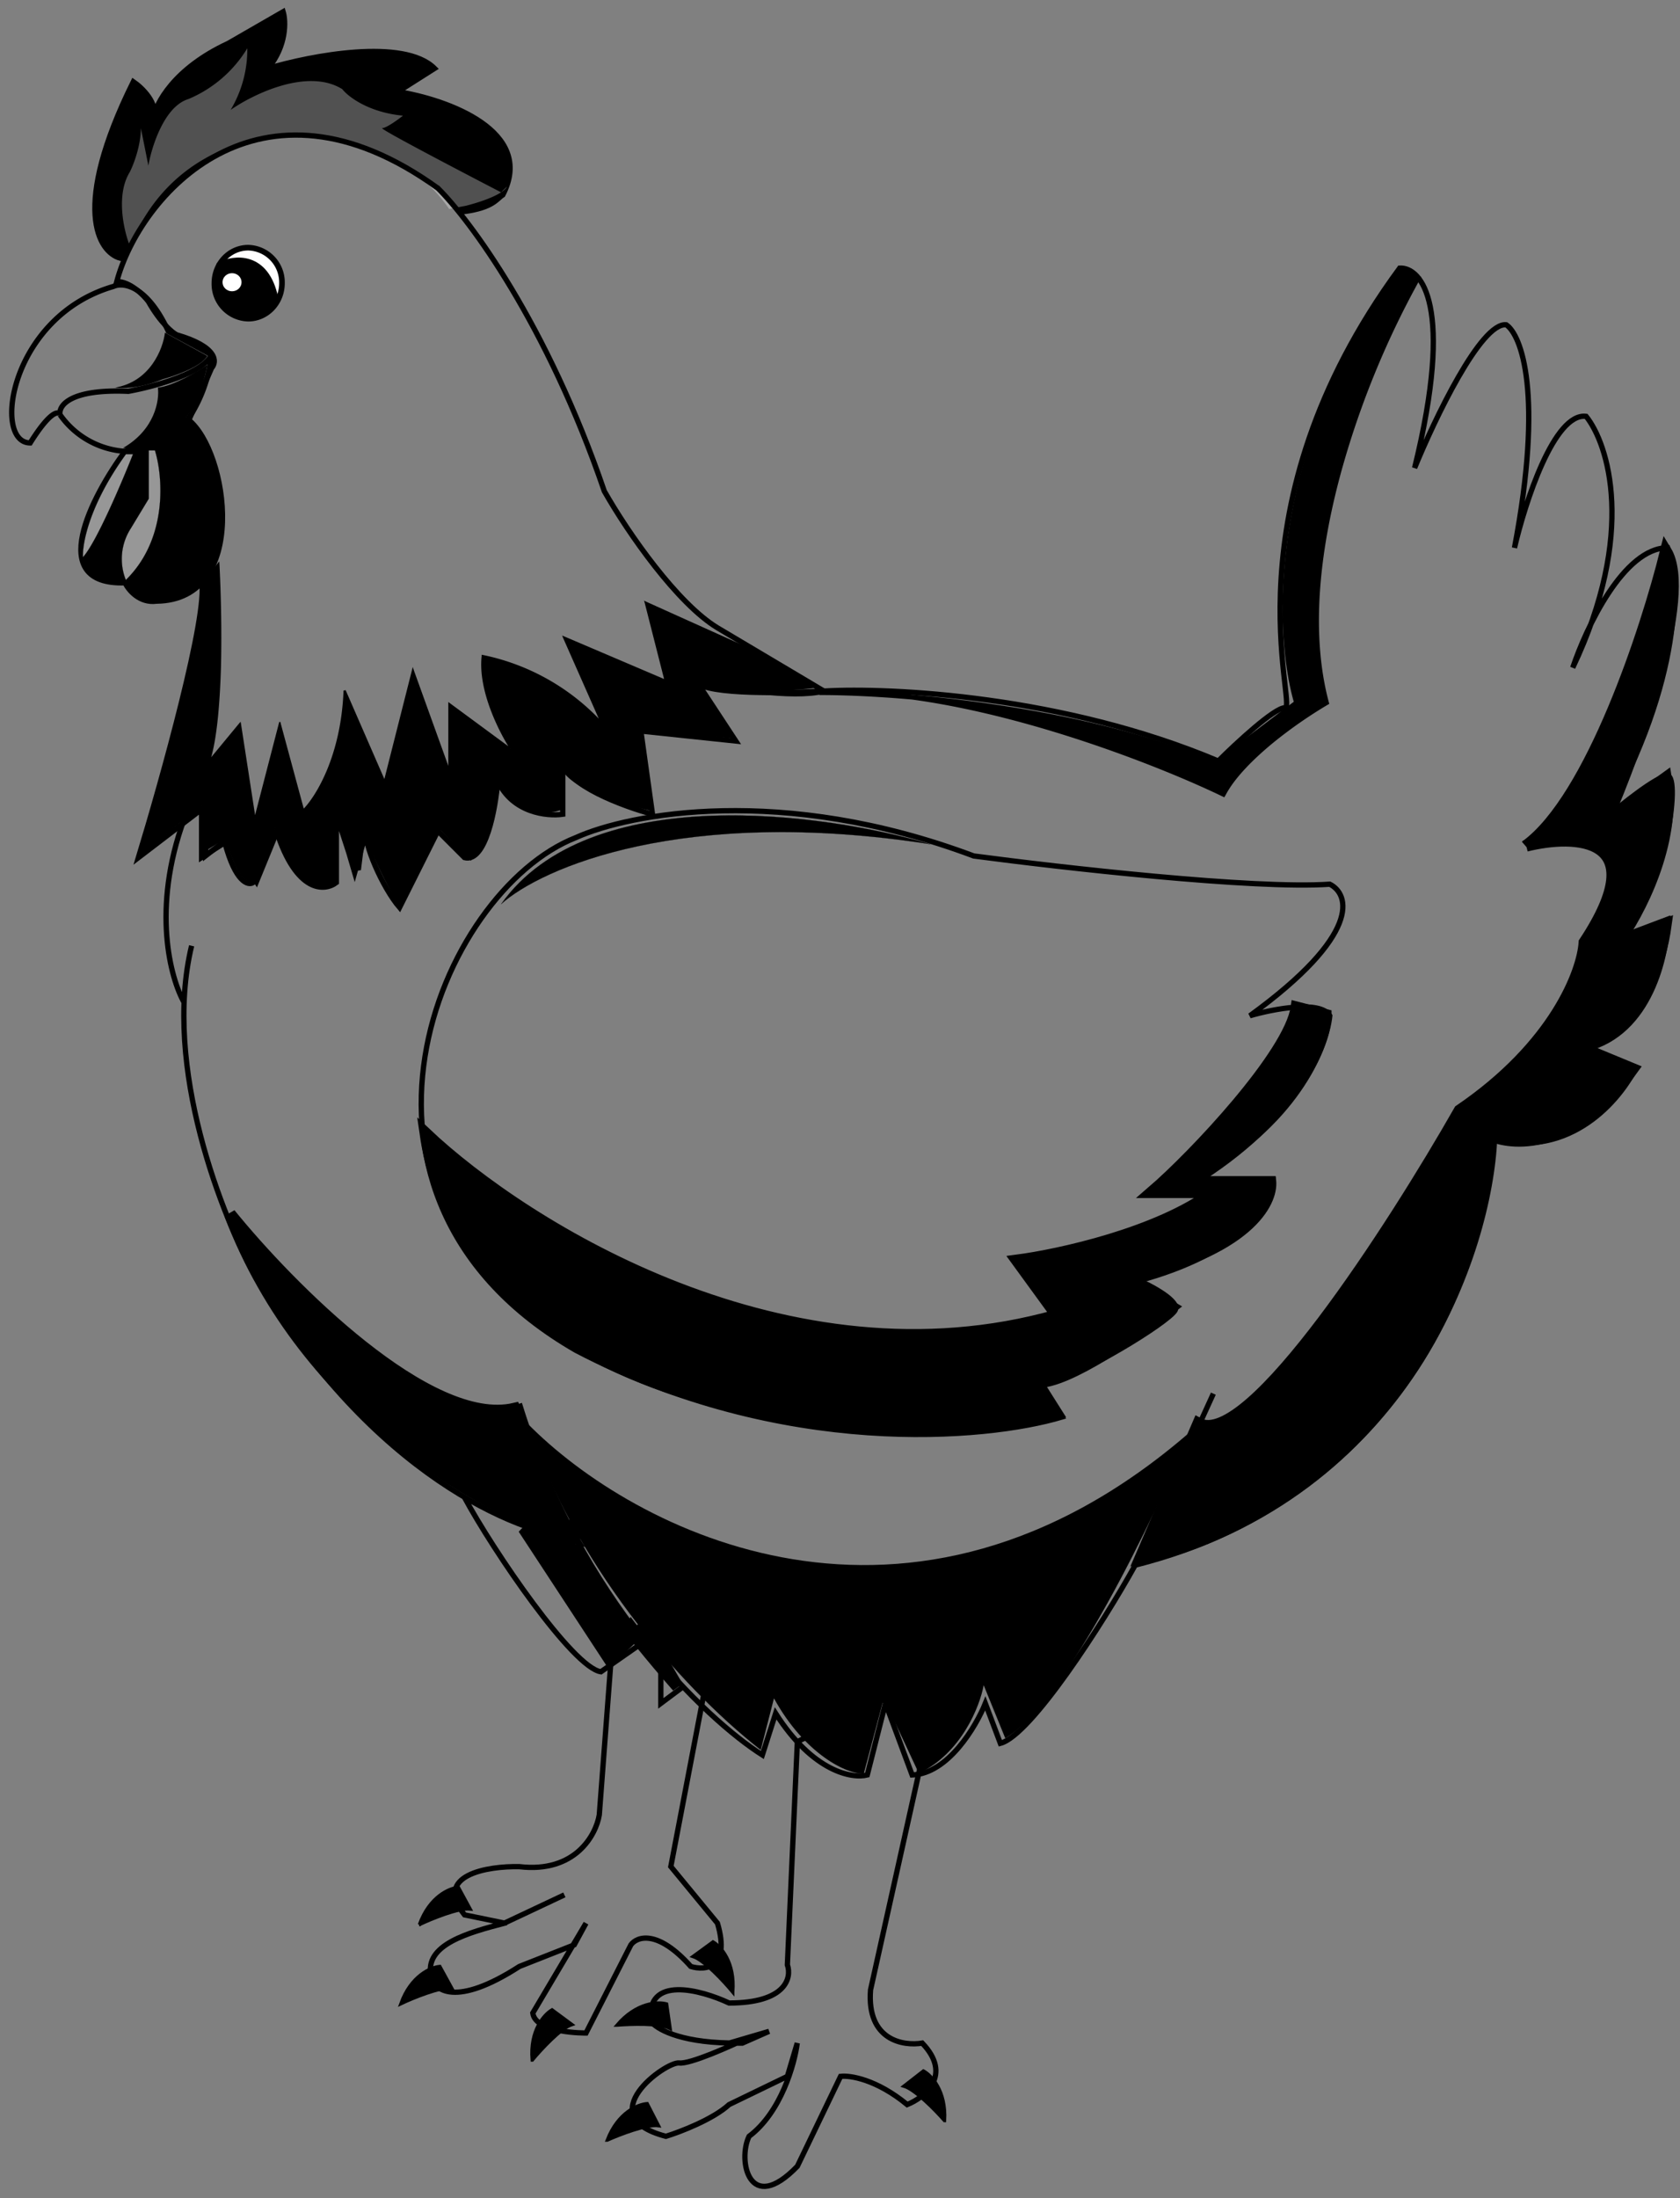 <svg xmlns="http://www.w3.org/2000/svg" width="143" height="187" fill="none" viewBox="0 0 143 187"><rect x="0" y="0" width="143" height="187" fill="#808080" stroke="none"/><path fill="#000" stroke="#000" stroke-width=".28" d="M52.52 172.28c1.65-1.94 3.5-2.01 4.22-1.8l.3 2.08c-.88-.46-3.38-.37-4.52-.28Zm-.83 9.78c.92-2.38 2.64-3.05 3.4-3.1l.96 1.87c-.98-.14-3.31.76-4.36 1.23Zm28.71-1.66c.15-2.54-1.14-3.87-1.8-4.22l-1.66 1.29c.95.28 2.7 2.07 3.45 2.93Z"/><path stroke="#000" stroke-width=".45" d="M62.06 173.8c-4.3-.08-6.22-1.23-6.66-1.84-.45-3.96 4.25-2.69 6.66-1.56 4.87 0 5.34-2.17 4.96-3.25l.85-18.98 6.23-3.12 3.12-1.27 1.27 5.8-4.39 19.7c-.34 4.3 2.79 4.8 4.4 4.53 2.6 2.72.23 4.62-1.28 5.23-2.61-2.15-4.87-2.5-5.67-2.4l-3.68 7.65c-4.11 4.25-5.1-.52-4.11-2.55 2.72-2.04 3.87-6.14 4.1-7.93l-.84 2.83-4.96 2.4c-1.36 1.25-4.15 2.32-5.38 2.7-6.52-1.7 0-6.38 1.13-6.24.9.12 4.34-1.41 5.95-2.19m-1.7.5h1.13l2.27-1-1.7.5m-1.7.5 1.7-.5"/><path fill="#000" stroke="#000" stroke-width=".28" d="M35.7 163.73c.86-2.4 2.57-3.11 3.32-3.17l1 1.84c-.98-.11-3.3.84-4.33 1.33Zm-1.58 6.73c.86-2.4 2.57-3.11 3.32-3.17l1.01 1.84c-.98-.11-3.3.84-4.33 1.33Zm11.18 4.79c-.22-2.54 1.04-3.9 1.69-4.27l1.69 1.25c-.94.3-2.64 2.14-3.37 3.02Zm17.07-5.78c.22-2.54-1.03-3.9-1.68-4.27l-1.7 1.24c.95.31 2.65 2.15 3.38 3.03Z"/><path stroke="#000" stroke-width=".45" d="m42.94 163.6-3.4-.7c-2.72-3.4 1.98-4.16 4.67-4.1 4.76.56 6.52-2.7 6.8-4.4l1-13.17 1.7-3.26 1.31 1.7 5.13 3.19-3.05 15.93 3.97 4.82c1.13 3.85-1.04 4.06-2.27 3.68-2.83-3.17-4.58-2.55-5.1-1.84l-3.82 7.5s-4.3.05-4.53-1.7l4.53-7.64-1 1.84-4.67 1.84c-5.44 3.51-7.27 2.03-7.5.85-.68-2.72 3.25-3.75 6.23-4.53Zm0 0 5.1-2.4"/><path fill="#000" d="M10.22 21.96c-1.84-.52-4.2-4.25 1.13-15.01.68.47 1.9 1.62 1.78 2.76.4-1.39 2.05-4.05 6.3-6.02L24.1 1c.24.8.31 2.89-1.28 4.82 3.64-1.09 11.56-2.61 14.17 0L33.87 7.8c4.16.66 11.76 3.34 8.93 8.78-.52.33-.8 1.08-3.3 1.42-7-7.93-22-11.05-29.28 3.96"/><path stroke="#000" stroke-width=".45" d="M10.22 21.96c-1.84-.52-4.2-4.25 1.13-15.01.76.52 2.15 1.87 1.7 3.12.19-1.23 1.73-4.23 6.38-6.38L24.1 1c.24.8.31 2.89-1.28 4.82 3.64-1.09 11.56-2.61 14.17 0L33.87 7.8c4.16.66 11.76 3.34 8.93 8.78-.52.33-.8 1.08-3.3 1.42-7-7.93-22-11.05-29.28 3.96Z"/><path fill="#fff" fill-opacity=".32" d="M11.07 14.6c-1.25 1.98-.52 5.07 0 6.37 4.96-12.53 21.46-11.61 27.16-3.19l1.45-.28c1.93-.5 3.26-1.13 3.47-1.63l-.5.49S32.1 10.9 32.53 10.9c.34 0 1.32-.7 1.77-1.06-2.95-.28-4.68-1.63-5.17-2.26-2.95-1.82-7.56.42-9.5 1.77a10 10 0 0 0 1.42-5.24 10.7 10.7 0 0 1-5.02 4.32c-2.04.62-3.12 4.03-3.4 5.66l-.64-3.19c0 1.48-.61 3.07-.92 3.69"/><path stroke="#000" stroke-width=".45" d="M96.62 133.15c23.46-5.89 30.17-26.82 30.6-36.26 6.46 1.7 10.71-3.35 12.03-6.09l-4.24-1.56c5.44-1.36 6.89-7.93 6.94-11.04l-4.11 1.55c3.97-3.68 5.24-13.74 4.1-13.74-.9 0-3.96 2.46-5.38 3.69 6.69-12.01 6.38-20.4 5.39-23.1-3.74 0-6.94 6.8-8.08 10.2 5.44-11.44 3.03-19.02 1.14-21.38-2.72-.34-5.2 7.32-6.1 11.19 2.5-13.15.57-18.13-.7-18.98-2.16-.23-6.1 8.03-7.8 12.18 3.4-13.82.57-17.1-1.27-17-15.01 20.4-8.64 37.4-9.77 37.4-.9 0-4.16 3.02-5.67 4.53-13.14-5.55-27.85-6.28-33.57-5.95-2.72.68-8.21-.28-10.62-.85L54.5 61l-3 2.5h-4L42 67l-2 5.81-3-3.11-3 6.8-3-6.5-.5 4-2-5v6c-2.4 1.75-4-2.8-4.5-5.3L21.83 75l-2.33-3.75-2 1.56V68l-1.83 1.7c-2.78 7.59-1.16 13.55 0 15.58m80.95 47.87 6.66-14.59m-6.66 14.6c-2.74 4.95-8.87 14.47-11.47 15.15l-1.28-3.4c-.8 1.98-3.17 5.98-6.23 6.09l-2.27-6.1-1.55 6.1c-1.28.33-4.62-.25-7.8-5.24l-1.13 3.54c-4.77-3.02-15.58-13.23-20.68-29.89m4.82 11.48c-4.96-.43-17.34-5.44-27.2-22.1-2.88-5.15-8.01-18.02-5.52-28.33m23.21 46.9c2.46 4.57 9.25 14.52 11.63 14.86l5.1-3.56v6.25l1.9-1.42m-9.12-72.24c-11.62 4.54-22.66 30.6 0 43.63 17.57 9.18 34.9 7.6 41.36 5.67l-1.84-2.7c3.4-.7 10.9-5.38 11.47-6.37.45-.8-2.08-2.12-3.4-2.69 10.2-2.38 12.09-6.66 11.76-8.5h-6.8c8.61-4.42 11.33-11.1 11.61-13.88-.79-1.36-4.86-.57-6.8 0 9.52-6.91 8.5-10.34 6.8-11.19-6.46.45-22.9-1.42-30.3-2.4-16.33-6.13-29.37-3.6-33.86-1.57Z"/><path stroke="#000" stroke-width=".45" d="M37.27 16.01c-15.3-11.04-25.4.71-27.33 7.94 1.13 0 2.26 1.13 2.69 1.7 1.02 1.8 2.03 2.64 2.4 2.83 3.52 1.02 3.45 2.31 2.98 2.83l-1.98 4.53c4.3 5.9 2.55 11.53 1.13 13.6.57 2.84-3.35 16.86-5.38 23.52l5.38-4.11v4.1l1.98-1.27c.9 3.4 1.99 3.68 2.41 3.4l1.98-4.4c1.7 5.33 4.11 5.16 5.1 4.4v-5.8l1.06 3.25.5 1.7 1-3.54c-.29.99 1.36 4.81 2.82 6.51l3.26-6.51 2.27 2.27c1.81.45 2.64-4.16 2.83-6.52 1.25 2.72 4.2 3.02 5.53 2.83v-4.53c.22 2.04 5.19 3.87 7.64 4.53l-.99-7.08 8.08.85-3.26-4.96c.9 1.02 7.55.9 10.76.71l-9.06-5.38c-3.4-2.06-7.56-7.98-9.63-11.62-4.88-14.27-11.48-23.13-14.17-25.78Z"/><path fill="#000" d="M10.64 49.58c-6.8.23-2.83-7.36 0-11.19l1.7-.85 3.69-1.84c3.4 2.7 5.24 15.33-2.7 15.44-1.47.2-2.4-.95-2.69-1.56"/><path stroke="#000" stroke-width=".45" d="M10.64 49.58c-6.8.23-2.83-7.36 0-11.19l5.39-2.69m-5.39 13.88c0-.63-1.98-1.7 1.7-6.94.33-.85 0-3.74 0-5.1l3.69-1.84m-5.39 13.88c.29.6 1.22 1.76 2.7 1.56 7.93-.11 6.09-12.75 2.69-15.44"/><path stroke="#000" stroke-width=".45" d="m18 30.18-3.67-1.99c-1.82-3.96-3.88-4.2-4.68-3.82C.87 26.92-.69 37.68 2.57 37.68c1.7-2.71 2.4-2.73 2.55-2.4M18 30.18a12.2 12.2 0 0 1-3.68 7.5 7.34 7.34 0 0 1-9.21-2.4M18 30.18c-.68 1.58-5 2.74-7.08 3.11-4.97-.22-5.95 1.23-5.81 1.99"/><path fill="#FFFEFE" stroke="#000" stroke-width=".48" d="M24 24.09c0 1.68-1.3 3.02-2.87 3.02a2.95 2.95 0 0 1-2.88-3.02c0-1.68 1.3-3.02 2.88-3.02A2.95 2.95 0 0 1 24 24.09Z"/><path fill="#000" stroke="#000" stroke-width=".45" d="M18.65 22.53c1.27-.64 4.02-.96 4.81 2.83-.7 2.62-6.37 2.2-4.81-2.83Z"/><ellipse cx="19.75" cy="24.01" fill="#fff" rx=".81" ry=".77"/><path fill="#fff" fill-opacity=".59" d="M7.07 47.39c1.13-1.25 3.3-6.35 4.25-8.75h-.6C7.61 42.92 7 46.25 7.06 47.4m3.65 1.94c3.6-3.52 3.16-8.81 2.48-11.02h-.53v4.11l-1.52 2.51a4.8 4.8 0 0 0-.43 4.4"/><path stroke="#000" stroke-width=".01" d="M7.07 47.39c1.13-1.25 3.3-6.35 4.25-8.75h-.6C7.61 42.92 7 46.25 7.06 47.4Zm3.64 1.95c3.6-3.52 3.16-8.81 2.48-11.02h-.53v4.11l-1.52 2.51a4.8 4.8 0 0 0-.43 4.4Z"/><path fill="#000" d="M9.76 32.98c3.03-.49 4.12-3.32 4.28-4.68l3.61 1.98c-.5.91-2.76 1.7-3.82 1.99-1.95.8-3.53.8-4.07.7m.71 5.14c2.72-1.56 3.11-4.07 2.97-5.13 1.36-.17 3.38-1.37 4.21-1.95-.59 3.34-2.4 5.5-3.22 6.16-.99.96-3.05 1.01-3.96.92"/><path fill="#000" stroke="#000" d="M43.79 119.84c-7.25 1.7-19.17-10.34-24.22-16.57 6.46 17.1 22.12 25.4 29.1 27.48-1.36-2.16-3.84-8.12-4.88-10.91Zm46.17-7.94c-22.89 6.47-45.2-7.43-53.75-15.5 3.61 25.2 42 27.12 53.75 23.86l-1.7-2.69c2.61.12 8.74-4.2 11.48-6.37l-3.83-2.27c9.07-2.2 12.18-6.37 12.18-8.36h-6.8c9.07-5.52 11.55-11.9 11.55-14.23l-2.48-.64c-.57 3.97-8.69 12.6-12.32 15.72h5.24c-4.76 3.52-13.13 5.34-16.72 5.81z"/><path fill="#000" d="M101.3 121.82c-23.91 20.74-47.46 8.36-56.38-.7 3.83 11.6 12.6 22.09 19.83 27.75l1.13-4.39c2.61 4.76 6.28 6.52 7.65 6.38l1.7-6.38 2.98 6.38c3.62-1.7 5.2-5.72 5.52-7.5l1.84 4.52c5.22-3.17 12.66-18.7 15.73-26.06"/><path fill="#000" d="m51.86 141.16-7.3-11.12c1.08.62 3.34.92 4.33.99-.4-2.5-.11-.8.08.35.5 1.72 2.78 4.9 5.05 7.75l.5-.47 1.5 2 1.65 2.83a97 97 0 0 1-3.65-4.36z"/><path stroke="#000" d="M48.89 131.03q.02.16.08.35m-.08-.35c-.4-2.5-.11-.8.08.35m-.08-.35c-1-.07-3.25-.37-4.32-1l7.3 11.13 2.65-2.5 1.5 2 1.65 2.83c-2.64-2.98-7.9-9.37-8.7-12.1"/><path fill="#000" stroke="#000" stroke-width=".2" d="m120.79 23.71.05-.09-.1-.04-1.27-.71-.07-.05-.06.07c-11.42 15.27-10.84 30.87-9.1 36.85l-6.83 5.17c-8.07-3.42-18.22-5.04-25.76-5.7-2.7-.36-5.35-.52-7.8-.38v.2c1.9 0 4.6.1 7.78.38 10.18 1.39 21.27 5.75 26.46 8.25l.08.04.05-.08c.78-1.51 2.4-3.12 4.1-4.52a39 39 0 0 1 4.64-3.23l.07-.04-.02-.07c-1.64-6.15-.69-13.44 1.17-20.06a75 75 0 0 1 6.6-15.99Z"/><path fill="#000" stroke="#000" d="M129.9 71.96c5.56-4.08 10.25-18.41 11.9-25.07 2.27 3.74-2.45 16.86-5.1 22.95l5.1-3.68c.91 5.55-2.36 11.66-4.1 14.02l4.1-1.56c-1.02 7.48-5.52 10.2-7.64 10.62h.7l4.11 1.7c-4.76 6.69-10 6.57-12.04 5.67-2.38 24.7-20.91 34.28-29.88 35.98L102 121.1c4.3 2.38 16.62-16.76 22.24-26.63 8.16-5.55 10.48-11.85 10.63-14.3 6-9.07-.8-9.26-4.96-8.22Z"/><path fill="#000" stroke="#000" stroke-width=".01" d="M42.65 76.92c3.4-3.07 15.47-8.38 36.55-5.1-9.07-2.69-29.07-5.44-36.55 5.1Z"/><path fill="#000" stroke="#000" stroke-width=".1" d="m18.63 48.02-.01-.13-.08.1-1.28 1.63-.01.02v.03q.13.4.06 1.3-.06.9-.29 2.2a96 96 0 0 1-1.32 6.14 292 292 0 0 1-3.55 13.06l-.04.16.12-.1 5.02-4.05v4.1l.08-.05 1.92-1.17c.6 2.11 1.1 3.01 1.5 3.4.22.2.4.27.56.29l.18.01.19.02.04.02.02-.05 1.72-4.74c.84 2.63 1.82 3.98 2.7 4.6.92.64 1.74.5 2.22.17l.02-.02v-5.84l1.67 4.35.05.13.05-.13.93-2.8c.2.87.68 2.03 1.2 3.15.57 1.2 1.2 2.36 1.6 3.05l.04.08.05-.08 3.52-6.31 2.13 2.22.02.02h.03a2.1 2.1 0 0 0 1.48-.96 5 5 0 0 0 .72-1.9c.21-1.02.27-2.16.32-3.14l.05-.88a5.4 5.4 0 0 0 2.81 2.87c1.02.4 1.98.31 2.56.1h.03v-3.75q.38.75 1.17 1.31c.6.45 1.35.83 2.13 1.15 1.58.65 3.31 1.06 4.36 1.3l.07.01v-.07l-.83-6.78 7.64.68h.1l-.06-.08-2.82-4.24v-.41c3.51.94 7.99.71 9.8.48l.14-.02-.12-.08-4.18-2.62L55 51.24l-.1-.05.03.1 1.67 6.56-8.54-3.64-.12-.05.05.12 3.14 7.1a19 19 0 0 0-10.03-5.61l-.05-.01v.05c-.17 1.48.22 3.15.78 4.62.5 1.32 1.14 2.5 1.62 3.25l-5.16-3.8-.08-.06v5.62l-3.02-8.37-.05-.15-.04.16-2.37 9.35-3.34-7.66-.1.02c-.22 5.55-2.37 9-3.46 10.1l-1.97-7.28-.04-.18-.05.18-2.07 7.98-1.23-7.97-.02-.11-.07.08-2.52 3.05c.56-1.8.81-4.84.9-7.94.08-3.26-.02-6.6-.13-8.68Z"/></svg>